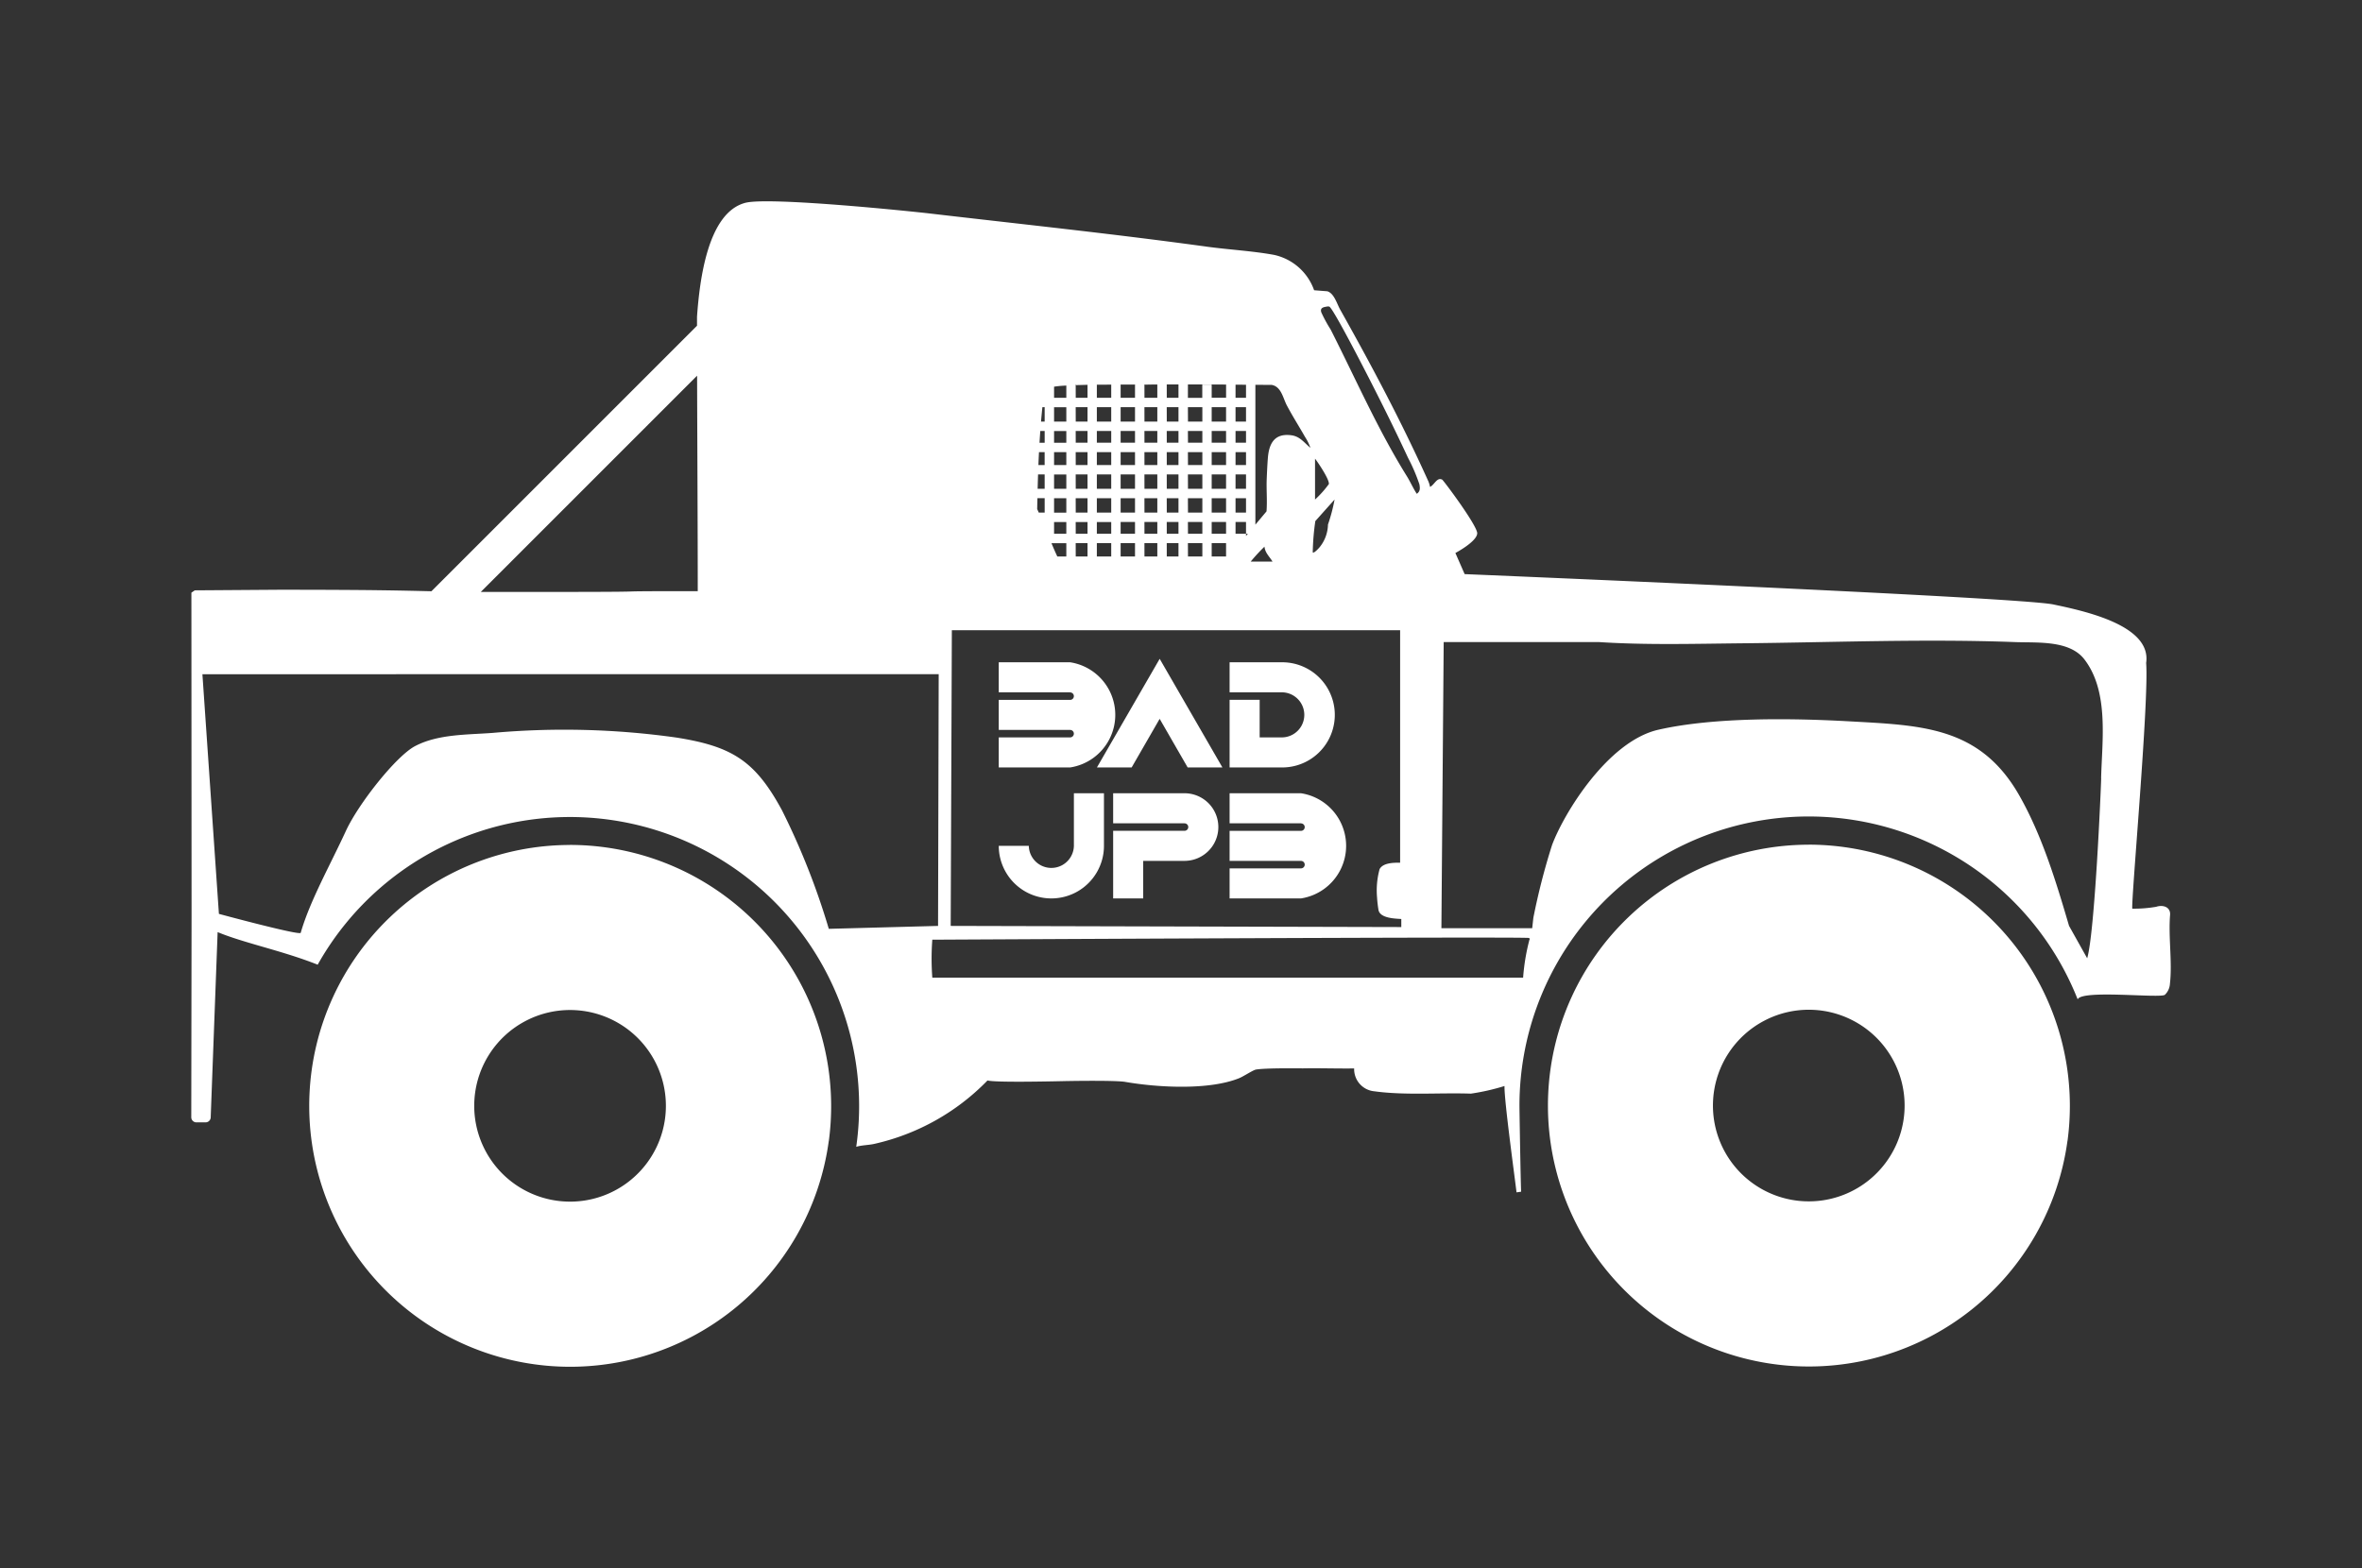 <?xml version="1.0" encoding="UTF-8"?> <svg xmlns="http://www.w3.org/2000/svg" xmlns:xlink="http://www.w3.org/1999/xlink" width="253" height="168" viewBox="0 0 253 168"><rect x="0" y="0" width="253" height="168" fill="#333333" stroke="none"/><defs><clipPath id="clip-path"><rect id="Rectangle_1" data-name="Rectangle 1" width="212.027" height="124.865" transform="translate(0 0)" fill="#fff"></rect></clipPath><clipPath id="clip-BADJP3-logo-white"><rect width="253" height="168"></rect></clipPath></defs><g id="BADJP3-logo-white" clip-path="url(#clip-BADJP3-logo-white)"><g id="Group_2" data-name="Group 2" transform="translate(20.487 21.567)"><g id="Group_1" data-name="Group 1" transform="translate(0 0.001)" clip-path="url(#clip-path)"><path id="Path_1" data-name="Path 1" d="M1011.505,207.99v.018c.369,0,.734,0,1.092-.006l.289,0v-.01Zm-2.549,0V208c.517,0,1.032,0,1.54,0v-.017Zm-2.547,0v.018c.51,0,1.024-.006,1.539-.006v-.012Zm-2.267,0v.068q.62-.024,1.258-.035v-.033Zm9.752,0v0l.661,0Zm3.306,0,.5,0,1.008,0,1.54.009v-.016Z" transform="translate(-909.405 -188.367)" fill="#fff"></path><path id="Path_2" data-name="Path 2" d="M924.4,526.68h-7.646v-3.219H924.4a5.7,5.7,0,0,1,0,11.268h-7.646v-3.22H924.4a.4.4,0,1,0,0-.8h-7.646v-3.219H924.4a.4.4,0,1,0,0-.8" transform="translate(-830.262 -474.074)" fill="#fff"></path><path id="Path_3" data-name="Path 3" d="M1037.891,531.176l-3-5.208-3,5.208h-3.719l6.721-11.638,6.721,11.638Z" transform="translate(-931.164 -470.521)" fill="#fff"></path><path id="Path_4" data-name="Path 4" d="M1184.463,526.68h-5.634v-3.219h5.634a5.634,5.634,0,1,1,0,11.268h-5.634v-7.244h3.22v4.024h2.415a2.415,2.415,0,0,0,0-4.829" transform="translate(-1067.61 -474.074)" fill="#fff"></path><path id="Path_5" data-name="Path 5" d="M928.022,677.825a5.634,5.634,0,1,1-11.268,0h3.219a2.415,2.415,0,0,0,4.829,0v-5.634h3.219Z" transform="translate(-830.261 -608.772)" fill="#fff"></path><path id="Path_6" data-name="Path 6" d="M1054.244,675.41H1046.6v-3.219h7.646a3.622,3.622,0,0,1,0,7.244h-4.427v4.024H1046.6v-7.244h7.646a.4.4,0,1,0,0-.8" transform="translate(-947.855 -608.772)" fill="#fff"></path><path id="Path_7" data-name="Path 7" d="M1186.475,675.41h-7.646v-3.219h7.646a5.7,5.7,0,0,1,0,11.268h-7.646v-3.22h7.646a.4.4,0,1,0,0-.8h-7.646v-3.219h7.646a.4.4,0,1,0,0-.8" transform="translate(-1067.61 -608.772)" fill="#fff"></path><path id="Path_8" data-name="Path 8" d="M161.306,730.925a27.952,27.952,0,1,0,27.724,31.722l.006,0a27.994,27.994,0,0,0-27.73-31.727m10.185,29.339,0,0a10.265,10.265,0,1,1,.094-1.374,10.279,10.279,0,0,1-.094,1.374" transform="translate(-120.746 -661.965)" fill="#fff"></path><path id="Path_9" data-name="Path 9" d="M1567.634,730.62a27.952,27.952,0,1,0,27.724,31.722l.006,0a27.994,27.994,0,0,0-27.73-31.727m10.185,29.339,0,0a10.265,10.265,0,1,1,.094-1.374,10.279,10.279,0,0,1-.094,1.374" transform="translate(-1394.392 -661.689)" fill="#fff"></path><path id="Path_10" data-name="Path 10" d="M211.957,76.447c.059-.865-.783-1.1-1.491-.863a13.912,13.912,0,0,1-2.555.2c-.159-.694,1.8-22.239,1.481-26.325.6-4-6.49-5.545-9.948-6.268-3.795-.792-63.049-3.25-63.049-3.25l-.991-2.263s2.28-1.2,2.338-2.092c.049-.765-3.328-5.31-3.735-5.755-.566-.326-.845.55-1.32.768a2.7,2.7,0,0,0-.225-.7c-2.845-6.3-6.021-12.286-9.4-18.3-.345-.613-.641-1.73-1.37-1.96l-1.421-.111a5.871,5.871,0,0,0-4.28-3.786c-2.327-.428-4.875-.561-7.238-.886C98.86,3.495,88.983,2.458,79.064,1.3,77.279,1.09,61.891-.506,59.343.163c-4.037,1.061-4.89,8.3-5.171,12.195q0,.484,0,.972L25.726,41.777c-3.109-.069-5.855-.16-16.372-.16l-8.977.063-.363.25L.032,76.186v.132L0,98.129a.55.55,0,0,0,.55.55h.982a.55.55,0,0,0,.55-.55l.742-19.834c2.771,1.16,7,2.008,10.717,3.492A30.978,30.978,0,0,1,71.228,101.3c.55-.178,1.314-.178,1.9-.308a24.335,24.335,0,0,0,12.158-6.8c.869.227,6.682.1,8.073.07,1.544-.034,5.741-.081,6.678.081,3.451.6,8.956.92,12.213-.4.446-.18,1.477-.865,1.789-.92,1.085-.185,4.744-.126,5.039-.13,1.826-.033,3.658.033,5.482.009a2.381,2.381,0,0,0,2.168,2.449c3.264.452,7.006.137,10.337.251a23.875,23.875,0,0,0,3.6-.817c-.049,1.476,1.118,9.916,1.287,11.393l.493-.069c-.042-.659-.179-8.553-.179-9.223A30.98,30.98,0,0,1,202.057,85.5c.442-1.064,8.837-.086,9.341-.488a1.767,1.767,0,0,0,.542-1.182c.266-2.3-.179-5.031.017-7.381M121.574,11.292a.628.628,0,0,1,.32-.012c.351.112,3.189,5.609,3.593,6.389,1.65,3.189,3.33,6.554,4.842,9.808a19.119,19.119,0,0,1,1.22,2.843c.073.42.1.756-.28,1.017-.393-.59-.693-1.292-1.065-1.887-3.112-5-5.49-10.45-8.165-15.72a14.587,14.587,0,0,1-1-1.839c-.13-.428.132-.536.531-.6m-1.2,16.29c0-.055,1.538,2.123,1.484,2.706a10.817,10.817,0,0,1-1.484,1.665Zm.031,6.679,2.062-2.308a18.445,18.445,0,0,1-.708,2.678,3.976,3.976,0,0,1-.894,2.43c-.09.108-.613.689-.736.555a26.413,26.413,0,0,1,.276-3.355m-6.421-14.6,1.745.009c1.034.182,1.214,1.422,1.624,2.194.6,1.138,1.3,2.235,1.937,3.357a5.751,5.751,0,0,1,.592,1.192c-.666-.538-1.108-1.221-2.04-1.346-1.738-.231-2.38.784-2.517,2.392-.059.707-.1,1.62-.128,2.334-.042,1.139.068,2.288-.02,3.426l-1.193,1.424ZM114.955,37c.06.655.542,1.075.863,1.6h-2.339a19.014,19.014,0,0,1,1.476-1.6m-3.1-17.354,1.122.007v1.395h-1.122Zm0,2.411h1.122V23.6h-1.122Zm0,2.549h1.122v1.257h-1.122Zm0,2.265h1.122v1.383h-1.122Zm0,2.391h1.122V30.8h-1.122Zm0,2.547h1.122v1.54h-1.122Zm0,2.549h1.122v1.257h.2l-.2.234v-.234h-1.122Zm-5.1-14.737,1.039,0h3.048v1.426H109.3V19.631l-1.008,0v1.423h-1.539ZM109.3,34.358h1.54v1.257H109.3Zm1.54,3.691H109.3V36.624h1.54Zm-1.54-6.24h1.54v1.54H109.3Zm0-2.547h1.54V30.8H109.3Zm0-2.391h1.54v1.383H109.3Zm0-2.265h1.54v1.257H109.3Zm0-2.549h1.54V23.6H109.3Zm-2.547,0H108.3V23.6h-1.539Zm0,2.549H108.3v1.257h-1.539Zm0,2.265H108.3v1.383h-1.539Zm0,2.391H108.3V30.8h-1.539Zm0,2.547H108.3v1.54h-1.539Zm0,2.549H108.3v1.257h-1.539Zm0,2.265H108.3V38.05h-1.539Zm-2.267-17h1.257v1.427H104.49Zm0,2.434h1.257V23.6H104.49Zm0,2.549h1.257v1.257H104.49Zm0,2.265h1.257v1.383H104.49Zm0,2.391h1.257V30.8H104.49Zm0,2.547h1.257v1.54H104.49Zm0,2.549h1.257v1.257H104.49Zm0,2.265h1.257V38.05H104.49Zm-2.39-17h1.381v1.426H102.1Zm0,2.434h1.381V23.6H102.1Zm0,2.549h1.381v1.257H102.1Zm0,2.265h1.381v1.383H102.1Zm0,2.391h1.381V30.8H102.1Zm0,2.547h1.381v1.54H102.1Zm0,2.549h1.381v1.257H102.1Zm0,2.265h1.381V38.05H102.1Zm-2.549-17h1.54v1.426h-1.54Zm0,2.434h1.54V23.6h-1.54Zm0,2.549h1.54v1.257h-1.54Zm0,2.265h1.54v1.383h-1.54Zm0,2.391h1.54V30.8h-1.54Zm0,2.547h1.54v1.54h-1.54Zm0,2.549h1.54v1.257h-1.54Zm0,2.265h1.54V38.05h-1.54ZM97,19.624h1.539v1.426H97Zm0,2.434h1.539V23.6H97Zm0,2.549h1.539v1.257H97Zm0,2.265h1.539v1.383H97Zm0,2.391h1.539V30.8H97Zm0,2.547h1.539v1.54H97Zm0,2.549h1.539v1.257H97Zm0,2.265h1.539V38.05H97Zm-2.267-17H96v1.426H94.738Zm0,2.434H96V23.6H94.738Zm0,2.549H96v1.257H94.738Zm0,2.265H96v1.383H94.738Zm0,2.391H96V30.8H94.738Zm0,2.547H96v1.54H94.738Zm0,2.549H96v1.257H94.738Zm0,2.265H96V38.05H94.738ZM92.417,19.862c.3-.048.7-.09.926-.1.128-.009.256-.016.387-.022v1.312H92.417Zm0,2.2h1.312V23.6H92.417Zm0,2.549h1.312v1.257H92.417Zm0,2.265h1.312v1.383H92.417Zm0,2.391h1.312V30.8H92.417Zm0,2.547h1.312v1.54H92.417Zm0,2.549h1.312v1.257H92.417Zm1.312,2.265v1.426h-.966q-.177-.384-.346-.773-.142-.325-.278-.653ZM91.166,22.058h.243V23.6h-.389q.065-.776.147-1.54m-.225,2.549h.468v1.257h-.552c.025-.42.053-.84.084-1.257M90.8,26.872h.607v1.383H90.74c.017-.46.038-.922.062-1.383m-.1,2.391h.707V30.8h-.752q.02-.766.046-1.539m-.07,2.547h.777v1.54h-.633c-.055-.127-.112-.252-.169-.378q.011-.578.025-1.162M81.468,45.95h48.016V70.858c-.688,0-1.828,0-2.2.693a8.649,8.649,0,0,0-.268,3.068,12.487,12.487,0,0,0,.154,1.325c.186.862,1.717.9,2.439.947v.863l-48.264-.123ZM54.181,18.681c.021,7.944.07,16.22.07,23.086-13.624,0,.706.087-20.492.087-1.035,0-1.939,0-2.744-.006ZM68.288,77.945a77.8,77.8,0,0,0-5.02-12.711c-2.874-5.305-5.349-6.836-11.3-7.781a86.074,86.074,0,0,0-19.682-.5c-2.757.208-5.838.119-8.312,1.415-2.033,1.064-6.071,6.179-7.411,9.087-1.705,3.7-3.85,7.486-4.841,10.918-.091.314-8.761-2.03-8.761-2.03L1.194,50.667l78.865-.007-.068,26.972ZM143.312,79.2a22.236,22.236,0,0,0-.654,3.971H79.375a27.077,27.077,0,0,1,0-4.062s61.4-.329,63.9-.19c.169.119.055.163.033.281m61.269-17.4c-.03,1.189-.683,16.508-1.5,19.3l-1.943-3.474c-1.386-4.715-2.883-9.664-5.319-13.952-4.209-7.415-10.468-7.529-18.261-7.962-6.12-.341-14.459-.452-20.4.9-5.447,1.236-10.165,9.023-11.4,12.366a71.227,71.227,0,0,0-2,7.79l-.123,1.107h-9.726l.246-30.657,16.566,0c5.13.336,10.333.185,15.513.134,9.7-.095,19.475-.492,29.172-.127,2.34.087,5.785-.223,7.378,1.854,2.647,3.449,1.89,8.675,1.789,12.728" transform="translate(0 0)" fill="#fff"></path></g></g></g></svg> 